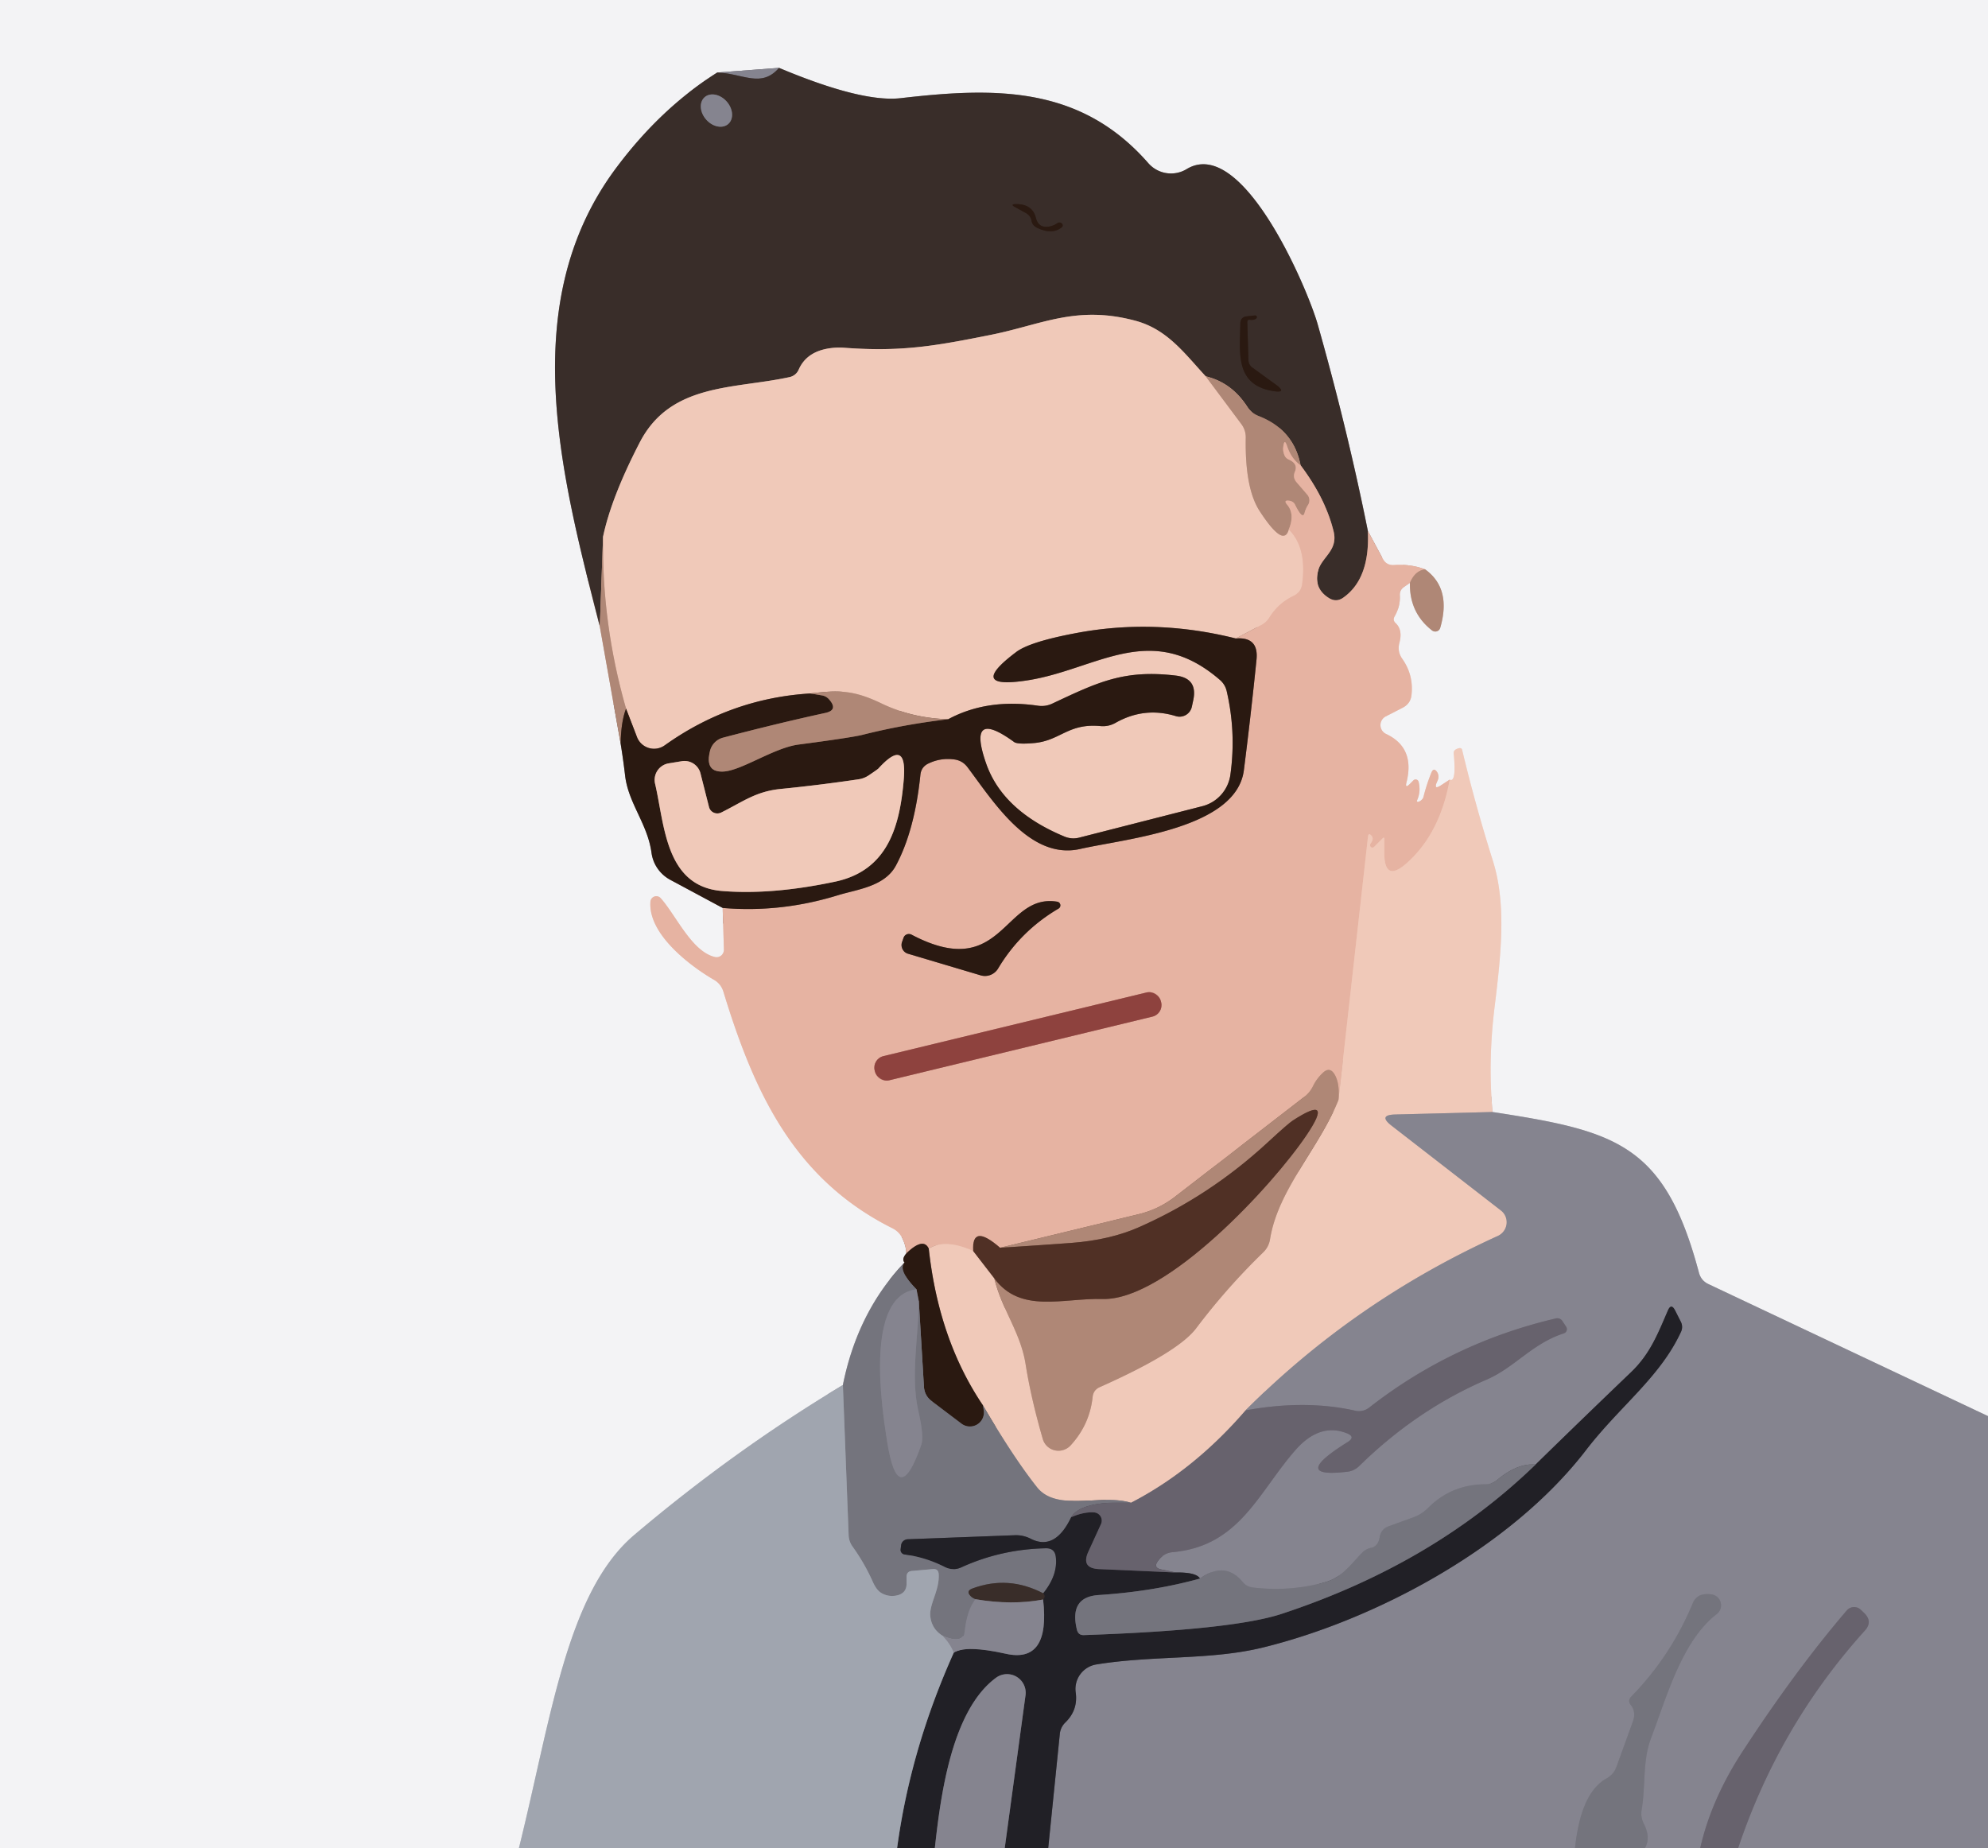 <?xml version="1.0" encoding="UTF-8" standalone="no"?>
<!DOCTYPE svg PUBLIC "-//W3C//DTD SVG 1.1//EN" "http://www.w3.org/Graphics/SVG/1.1/DTD/svg11.dtd">
<svg xmlns="http://www.w3.org/2000/svg" version="1.1" viewBox="0.00 0.00 128.00 119.00">
<g stroke-width="2.00" fill="none" stroke-linecap="butt">
<path stroke="#bcbcc2" vector-effect="non-scaling-stroke" d="
  M 128.00 91.18
  L 110.00 82.68
  Q 109.53 82.46 109.39 81.95
  C 107.18 73.62 104.02 72.82 96.10 71.60"
/>
<path stroke="#f2ded7" vector-effect="non-scaling-stroke" d="
  M 96.10 71.60
  Q 95.80 68.34 96.23 64.85
  C 96.68 61.21 96.98 58.14 96.11 55.39
  Q 95.00 51.87 94.14 48.28
  Q 94.09 48.08 93.76 48.24
  Q 93.58 48.33 93.60 48.52
  Q 93.78 50.43 93.34 50.20"
/>
<path stroke="#edd3cc" vector-effect="non-scaling-stroke" d="
  M 93.34 50.20
  L 92.79 50.56
  Q 92.26 50.91 92.54 50.30
  Q 92.70 49.97 92.53 49.71
  Q 92.31 49.39 92.16 49.75
  Q 91.86 50.49 91.66 51.28
  Q 91.63 51.40 91.57 51.46
  Q 91.47 51.58 91.34 51.62
  Q 91.19 51.66 91.25 51.51
  Q 91.49 50.96 91.34 50.34
  A 0.20 0.20 0.0 0 0 91.00 50.25
  L 90.77 50.48
  Q 90.45 50.80 90.56 50.37
  Q 91.12 48.14 89.25 47.26
  A 0.63 0.63 0.0 0 1 89.22 46.13
  L 90.33 45.56
  Q 90.82 45.30 90.88 44.76
  Q 91.03 43.47 90.28 42.41
  Q 89.96 41.95 90.10 41.40
  Q 90.33 40.56 89.86 40.12
  Q 89.65 39.93 89.80 39.68
  Q 90.17 39.03 90.13 38.34
  Q 90.11 38.00 90.39 37.80
  L 90.78 37.53"
/>
<path stroke="#d1bdb6" vector-effect="non-scaling-stroke" d="
  M 90.78 37.53
  Q 90.74 39.45 92.20 40.59
  A 0.34 0.33 27.7 0 0 92.73 40.43
  Q 93.47 37.89 91.76 36.66"
/>
<path stroke="#edd3cc" vector-effect="non-scaling-stroke" d="
  M 91.76 36.66
  Q 90.83 36.31 89.75 36.38
  Q 89.26 36.41 89.03 35.97
  L 88.07 34.18"
/>
<path stroke="#96908f" vector-effect="non-scaling-stroke" d="
  M 88.07 34.18
  Q 86.75 27.61 84.84 20.88
  C 84.19 18.59 80.00 8.70 76.40 10.89
  A 1.94 1.94 0.0 0 1 73.94 10.51
  C 69.58 5.52 64.12 5.61 58.00 6.32
  Q 55.49 6.61 50.16 4.37"
/>
<path stroke="#bcbcc2" vector-effect="non-scaling-stroke" d="
  M 50.16 4.37
  L 46.18 4.67"
/>
<path stroke="#96908f" vector-effect="non-scaling-stroke" d="
  M 46.18 4.67
  Q 42.57 6.95 39.72 10.75
  C 33.15 19.48 36.13 30.61 38.62 40.34"
/>
<path stroke="#d1bdb6" vector-effect="non-scaling-stroke" d="
  M 38.62 40.34
  L 39.96 47.88"
/>
<path stroke="#8f8683" vector-effect="non-scaling-stroke" d="
  M 39.96 47.88
  Q 40.12 48.85 40.25 49.95
  C 40.46 51.73 41.70 53.05 41.95 54.92
  A 2.32 2.32 0.0 0 0 43.14 56.64
  L 46.53 58.46"
/>
<path stroke="#edd3cc" vector-effect="non-scaling-stroke" d="
  M 46.53 58.46
  L 46.61 61.14
  A 0.48 0.47 -84.4 0 1 46.03 61.62
  C 44.54 61.27 43.53 58.94 42.54 57.83
  A 0.38 0.38 0.0 0 0 41.88 58.05
  C 41.71 60.17 44.50 62.24 45.99 63.10
  A 1.30 1.28 -83.9 0 1 46.57 63.83
  C 48.54 70.29 51.10 75.91 57.47 79.09
  A 1.40 1.36 1.7 0 1 58.11 79.75
  Q 58.35 80.26 58.35 80.71"
/>
<path stroke="#8f8683" vector-effect="non-scaling-stroke" d="
  M 58.35 80.71
  Q 58.04 81.08 58.24 81.29"
/>
<path stroke="#b4b4b9" vector-effect="non-scaling-stroke" d="
  M 58.24 81.29
  Q 55.22 84.45 54.27 89.18"
/>
<path stroke="#caccd2" vector-effect="non-scaling-stroke" d="
  M 54.27 89.18
  Q 47.26 93.39 40.84 98.83
  C 36.49 102.52 35.48 110.67 33.41 119.00"
/>
<path stroke="#5f595c" vector-effect="non-scaling-stroke" d="
  M 50.16 4.37
  C 49.01 5.69 47.85 4.73 46.18 4.67"
/>
<path stroke="#907066" vector-effect="non-scaling-stroke" d="
  M 88.07 34.18
  Q 88.22 37.26 86.49 38.48
  Q 86.04 38.80 85.57 38.51
  Q 84.57 37.89 84.87 36.74
  C 85.10 35.87 86.16 35.45 85.87 34.23
  Q 85.36 32.12 83.74 29.96"
/>
<path stroke="#745a50" vector-effect="non-scaling-stroke" d="
  M 83.74 29.96
  Q 83.30 27.67 81.05 26.79
  Q 80.58 26.61 80.31 26.19
  Q 79.30 24.63 77.63 24.23"
/>
<path stroke="#957b71" vector-effect="non-scaling-stroke" d="
  M 77.63 24.23
  C 76.23 22.71 75.13 21.18 73.06 20.64
  C 69.28 19.64 67.05 20.91 63.80 21.56
  C 60.25 22.27 58.05 22.67 54.34 22.39
  Q 53.89 22.36 53.45 22.42
  Q 51.93 22.63 51.42 23.81
  A 0.83 0.82 5.7 0 1 50.84 24.28
  C 47.28 25.06 43.19 24.64 41.20 28.47
  Q 39.37 32.00 38.83 34.55"
/>
<path stroke="#745a50" vector-effect="non-scaling-stroke" d="
  M 38.83 34.55
  L 38.62 40.34"
/>
<path stroke="#5f595c" vector-effect="non-scaling-stroke" d="
  M 46.892 7.981
  A 1.15 0.88 48.5 0 0 46.789 6.537
  A 1.15 0.88 48.5 0 0 45.368 6.259
  A 1.15 0.88 48.5 0 0 45.471 7.703
  A 1.15 0.88 48.5 0 0 46.892 7.981"
/>
<path stroke="#32231d" vector-effect="non-scaling-stroke" d="
  M 66.42 14.23
  Q 66.48 14.53 66.78 14.67
  Q 67.74 15.13 68.36 14.64
  A 0.21 0.18 4.3 0 0 68.09 14.36
  Q 67.84 14.54 67.54 14.59
  Q 66.87 14.70 66.70 14.04
  Q 66.48 13.13 65.40 13.14
  Q 65.02 13.15 65.35 13.33
  L 66.04 13.71
  Q 66.36 13.88 66.42 14.23"
/>
<path stroke="#32231d" vector-effect="non-scaling-stroke" d="
  M 80.38 23.18
  L 80.31 20.74
  Q 80.31 20.57 80.47 20.59
  Q 80.74 20.63 80.89 20.50
  A 0.11 0.11 0.0 0 0 80.81 20.31
  L 80.28 20.37
  Q 79.87 20.41 79.86 20.83
  C 79.84 22.62 79.48 24.75 81.92 25.17
  Q 82.96 25.35 82.10 24.73
  L 80.64 23.67
  Q 80.39 23.49 80.38 23.18"
/>
<path stroke="#d0a898" vector-effect="non-scaling-stroke" d="
  M 77.63 24.23
  L 79.93 27.31
  A 1.42 1.40 27.7 0 1 80.21 28.18
  Q 80.15 31.43 81.10 32.90
  Q 82.66 35.30 82.98 34.09"
/>
<path stroke="#ebbeae" vector-effect="non-scaling-stroke" d="
  M 82.98 34.09
  Q 84.16 35.27 83.84 37.61
  Q 83.77 38.14 83.28 38.37
  Q 82.30 38.84 81.73 39.76
  A 1.30 1.25 1.1 0 1 81.20 40.25
  L 79.57 41.11"
/>
<path stroke="#8d7165" vector-effect="non-scaling-stroke" d="
  M 79.57 41.11
  Q 74.34 39.80 69.25 40.77
  Q 66.28 41.33 65.42 41.99
  Q 62.18 44.43 66.19 43.80
  C 70.62 43.10 74.10 39.91 78.57 43.80
  Q 78.88 44.08 78.98 44.49
  Q 79.60 47.16 79.22 49.89
  A 2.44 2.43 87.0 0 1 77.41 51.91
  L 69.46 53.94
  Q 69.00 54.05 68.55 53.87
  Q 64.53 52.20 63.48 49.12
  Q 62.25 45.56 65.30 47.78
  Q 65.53 47.94 66.62 47.84
  C 68.29 47.67 68.78 46.56 70.85 46.75
  Q 71.37 46.80 71.83 46.54
  Q 73.69 45.49 75.71 46.11
  A 0.81 0.81 0.0 0 0 76.74 45.50
  L 76.83 45.08
  Q 77.13 43.67 75.71 43.50
  C 72.36 43.10 70.68 43.93 67.76 45.30
  Q 67.32 45.51 66.83 45.44
  Q 63.56 44.96 61.05 46.31"
/>
<path stroke="#d0a898" vector-effect="non-scaling-stroke" d="
  M 61.05 46.31
  Q 58.74 46.24 56.79 45.31
  C 54.99 44.44 54.03 44.42 52.18 44.65"
/>
<path stroke="#8d7165" vector-effect="non-scaling-stroke" d="
  M 52.18 44.65
  Q 47.05 44.96 42.80 47.99
  A 1.18 1.18 0.0 0 1 41.01 47.45
  L 40.31 45.63"
/>
<path stroke="#d0a898" vector-effect="non-scaling-stroke" d="
  M 40.31 45.63
  Q 38.74 40.16 38.83 34.55"
/>
<path stroke="#cb9d8c" vector-effect="non-scaling-stroke" d="
  M 83.74 29.96
  Q 83.14 29.54 82.87 28.72
  Q 82.70 28.21 82.63 28.74
  Q 82.58 29.03 82.71 29.33
  Q 82.79 29.50 82.96 29.58
  Q 83.59 29.85 83.38 30.36
  Q 83.21 30.74 83.49 31.06
  L 84.18 31.86
  A 0.56 0.55 -48.0 0 1 84.21 32.53
  Q 84.07 32.75 84.00 33.01
  Q 83.88 33.51 83.38 32.49
  Q 83.28 32.28 83.00 32.24
  Q 82.62 32.19 82.87 32.49
  Q 83.39 33.10 82.98 34.09"
/>
<path stroke="#cb9d8c" vector-effect="non-scaling-stroke" d="
  M 91.76 36.66
  Q 91.11 36.74 90.78 37.53"
/>
<path stroke="#ebbeae" vector-effect="non-scaling-stroke" d="
  M 93.34 50.20
  Q 92.72 53.66 90.59 55.56
  Q 89.13 56.87 89.13 54.91
  L 89.13 54.03
  Q 89.13 53.87 89.02 53.98
  L 88.48 54.52
  A 0.16 0.15 86.7 0 1 88.25 54.31
  Q 88.49 53.99 88.29 53.79
  Q 88.11 53.61 88.08 53.87
  L 86.18 70.82"
/>
<path stroke="#cb9d8c" vector-effect="non-scaling-stroke" d="
  M 86.18 70.82
  Q 86.27 69.75 85.93 69.18
  Q 85.62 68.66 85.18 69.07
  Q 84.77 69.45 84.53 69.95
  Q 84.33 70.35 83.97 70.63
  L 75.66 77.05
  Q 74.60 77.87 73.31 78.18
  L 64.39 80.34"
/>
<path stroke="#9b7264" vector-effect="non-scaling-stroke" d="
  M 64.39 80.34
  Q 62.54 78.73 62.66 80.55"
/>
<path stroke="#ebbeae" vector-effect="non-scaling-stroke" d="
  M 62.66 80.55
  Q 60.86 79.74 59.80 80.40"
/>
<path stroke="#88665a" vector-effect="non-scaling-stroke" d="
  M 59.80 80.40
  Q 59.45 79.64 58.35 80.71"
/>
<path stroke="#88665a" vector-effect="non-scaling-stroke" d="
  M 46.53 58.46
  Q 50.27 58.78 53.96 57.64
  C 55.16 57.27 56.95 57.09 57.68 55.74
  Q 58.89 53.49 59.26 49.90
  Q 59.31 49.37 59.80 49.15
  Q 60.58 48.78 61.45 48.90
  Q 61.96 48.97 62.28 49.38
  C 63.93 51.56 66.29 55.41 69.56 54.66
  C 72.52 53.99 79.62 53.36 80.09 49.58
  Q 80.54 46.04 80.90 42.49
  Q 81.06 40.99 79.57 41.11"
/>
<path stroke="#88665a" vector-effect="non-scaling-stroke" d="
  M 68.16 58.50
  A 0.24 0.24 0.0 0 0 68.08 58.06
  C 64.59 57.48 64.59 63.29 58.69 60.18
  A 0.37 0.36 23.8 0 0 58.18 60.37
  L 58.08 60.65
  A 0.59 0.58 -72.3 0 0 58.47 61.41
  L 63.14 62.80
  A 0.99 0.98 -66.6 0 0 64.27 62.35
  Q 65.72 59.93 68.16 58.50"
/>
<path stroke="#ba7b70" vector-effect="non-scaling-stroke" d="
  M 74.745 64.462
  A 0.76 0.76 0.0 0 0 73.827 63.902
  L 56.876 68.003
  A 0.76 0.76 0.0 0 0 56.316 68.92
  L 56.335 68.998
  A 0.76 0.76 0.0 0 0 57.253 69.558
  L 74.204 65.457
  A 0.76 0.76 0.0 0 0 74.764 64.54
  L 74.745 64.462"
/>
<path stroke="#6d5044" vector-effect="non-scaling-stroke" d="
  M 40.31 45.63
  Q 39.99 46.45 39.96 47.88"
/>
<path stroke="#6d5044" vector-effect="non-scaling-stroke" d="
  M 52.18 44.65
  L 52.95 44.78
  A 0.76 0.76 0.0 0 1 53.37 45.02
  Q 53.99 45.71 53.16 45.90
  Q 50.12 46.56 46.54 47.50
  A 1.17 1.17 0.0 0 0 45.72 48.33
  Q 45.37 49.71 46.53 49.68
  C 47.69 49.66 49.81 48.15 51.42 47.94
  Q 54.76 47.50 55.51 47.32
  Q 58.20 46.64 61.05 46.31"
/>
<path stroke="#8d7165" vector-effect="non-scaling-stroke" d="
  M 55.26 50.18
  Q 52.77 50.55 50.25 50.80
  C 48.66 50.96 47.82 51.63 46.43 52.32
  A 0.56 0.55 -19.8 0 1 45.65 51.96
  L 45.10 49.79
  A 1.06 1.06 0.0 0 0 43.91 49.01
  L 43.06 49.15
  A 1.08 1.08 0.0 0 0 42.18 50.47
  C 42.80 53.12 42.83 57.08 46.50 57.37
  Q 49.70 57.63 53.76 56.77
  C 57.19 56.05 57.94 53.16 58.19 50.19
  Q 58.42 47.44 56.56 49.48
  Q 56.52 49.53 55.94 49.92
  Q 55.63 50.13 55.26 50.18"
/>
<path stroke="#bba7a4" vector-effect="non-scaling-stroke" d="
  M 96.10 71.60
  L 89.83 71.76
  Q 88.71 71.79 89.60 72.48
  L 96.64 77.94
  A 0.97 0.96 -38.1 0 1 96.44 79.58
  Q 87.24 83.76 80.20 90.81"
/>
<path stroke="#ac9693" vector-effect="non-scaling-stroke" d="
  M 80.20 90.81
  Q 76.87 94.67 72.82 96.76"
/>
<path stroke="#b29f9b" vector-effect="non-scaling-stroke" d="
  M 72.82 96.76
  C 70.91 96.17 68.05 97.37 66.77 95.76
  Q 65.24 93.83 63.29 90.49"
/>
<path stroke="#8d7165" vector-effect="non-scaling-stroke" d="
  M 63.29 90.49
  Q 60.44 86.27 59.80 80.40"
/>
<path stroke="#a07d6f" vector-effect="non-scaling-stroke" d="
  M 62.66 80.55
  L 64.02 82.31"
/>
<path stroke="#d0a898" vector-effect="non-scaling-stroke" d="
  M 64.02 82.31
  C 64.52 84.36 65.72 85.79 66.04 87.87
  Q 66.39 90.06 67.14 92.65
  A 1.06 1.05 -31.8 0 0 68.93 93.07
  Q 70.16 91.73 70.35 89.95
  Q 70.40 89.49 70.82 89.31
  Q 75.87 87.06 77.02 85.52
  Q 78.99 82.91 81.34 80.63
  A 1.49 1.48 -17.5 0 0 81.77 79.81
  C 82.28 76.58 84.94 73.94 86.18 70.82"
/>
<path stroke="#805c4e" vector-effect="non-scaling-stroke" d="
  M 64.02 82.31
  C 65.70 84.60 68.43 83.57 71.00 83.64
  C 75.11 83.74 81.99 76.28 84.15 73.05
  Q 85.91 70.42 83.25 72.14
  Q 82.95 72.33 81.63 73.55
  Q 77.91 76.99 73.37 79.00
  Q 71.49 79.84 68.96 80.03
  Q 66.66 80.20 64.39 80.34"
/>
<path stroke="#76737e" vector-effect="non-scaling-stroke" d="
  M 111.91 119.00
  Q 114.56 111.09 120.08 104.98
  Q 120.58 104.42 120.05 103.88
  L 119.82 103.66
  A 0.62 0.62 0.0 0 0 118.91 103.69
  Q 115.57 107.59 112.13 112.88
  Q 110.18 115.89 109.47 119.00"
/>
<path stroke="#7d7c86" vector-effect="non-scaling-stroke" d="
  M 105.91 119.00
  Q 106.30 118.32 105.84 117.43
  Q 105.62 117.00 105.70 116.52
  C 105.97 114.91 105.74 113.41 106.31 111.90
  C 107.31 109.28 108.28 105.67 110.53 103.93
  A 0.71 0.71 0.0 0 0 110.20 102.66
  Q 109.28 102.53 108.99 103.23
  Q 107.58 106.63 105.03 109.24
  Q 104.77 109.51 105.01 109.79
  Q 105.11 109.92 105.17 110.08
  Q 105.28 110.44 105.15 110.80
  L 104.08 113.76
  Q 103.90 114.25 103.44 114.51
  Q 101.78 115.43 101.41 119.00"
/>
<path stroke="#53525b" vector-effect="non-scaling-stroke" d="
  M 67.49 119.00
  L 68.24 111.62
  A 1.19 1.17 71.9 0 1 68.59 110.91
  Q 69.42 110.11 69.26 108.97
  A 1.60 1.60 0.0 0 1 70.59 107.17
  C 74.28 106.57 77.96 106.91 81.35 106.07
  C 88.49 104.31 97.24 99.71 102.11 93.38
  C 104.29 90.54 106.89 88.68 108.24 85.74
  A 0.74 0.73 44.5 0 0 108.23 85.12
  L 107.85 84.37
  Q 107.60 83.89 107.39 84.38
  C 106.74 85.88 106.25 87.17 105.02 88.35
  Q 101.98 91.26 98.87 94.30"
/>
<path stroke="#7d7c86" vector-effect="non-scaling-stroke" d="
  M 98.87 94.30
  Q 97.70 94.20 96.40 95.29
  Q 96.06 95.57 95.62 95.57
  Q 93.44 95.58 91.92 97.12
  Q 91.53 97.50 91.02 97.69
  L 89.42 98.27
  Q 88.92 98.45 88.83 98.98
  Q 88.73 99.57 88.28 99.66
  Q 87.94 99.73 87.70 99.98
  C 86.98 100.72 86.40 101.56 85.37 101.86
  Q 83.05 102.51 80.63 102.21
  A 0.96 0.95 73.8 0 1 80.02 101.87
  Q 78.89 100.49 77.26 101.64"
/>
<path stroke="#53525b" vector-effect="non-scaling-stroke" d="
  M 77.26 101.64
  Q 77.03 101.23 75.71 101.25"
/>
<path stroke="#76737e" vector-effect="non-scaling-stroke" d="
  M 75.71 101.25
  L 74.75 101.05
  Q 74.25 100.94 74.54 100.53
  Q 74.91 99.99 75.51 99.94
  C 79.79 99.55 80.99 96.15 83.38 93.40
  Q 84.96 91.58 86.73 92.29
  Q 87.30 92.52 86.77 92.85
  Q 82.99 95.21 86.76 94.76
  A 1.32 1.26 -69.3 0 0 87.51 94.40
  Q 91.21 90.77 95.72 88.83
  C 97.54 88.04 98.62 86.53 100.69 85.85
  A 0.28 0.28 0.0 0 0 100.84 85.43
  L 100.59 85.05
  A 0.40 0.37 -21.9 0 0 100.18 84.89
  Q 93.51 86.45 88.16 90.63
  A 1.08 1.07 -57.0 0 1 87.25 90.83
  Q 84.04 90.11 80.20 90.81"
/>
<path stroke="#4f4747" vector-effect="non-scaling-stroke" d="
  M 63.29 90.49
  L 63.34 90.81
  A 0.90 0.90 0.0 0 1 61.90 91.66
  L 59.97 90.20
  Q 59.53 89.86 59.49 89.30
  L 59.16 83.79"
/>
<path stroke="#584f50" vector-effect="non-scaling-stroke" d="
  M 59.16 83.79
  L 59.01 83.02"
/>
<path stroke="#4f4747" vector-effect="non-scaling-stroke" d="
  M 59.01 83.02
  Q 57.79 81.78 58.24 81.29"
/>
<path stroke="#7d7c86" vector-effect="non-scaling-stroke" d="
  M 59.01 83.02
  C 55.63 83.41 56.80 90.78 57.12 92.82
  Q 57.83 97.30 59.32 93.02
  Q 59.51 92.50 59.12 90.81
  C 58.63 88.62 59.13 86.05 59.16 83.79"
/>
<path stroke="#6e6b75" vector-effect="non-scaling-stroke" d="
  M 72.82 96.76
  Q 69.60 96.62 68.97 97.69"
/>
<path stroke="#4b4a52" vector-effect="non-scaling-stroke" d="
  M 68.97 97.69
  Q 67.93 99.87 66.37 99.08
  Q 65.88 98.83 65.34 98.85
  L 58.44 99.11
  A 0.45 0.44 2.3 0 0 58.02 99.49
  L 57.99 99.74
  A 0.30 0.30 0.0 0 0 58.25 100.09
  Q 59.60 100.27 60.82 100.89
  Q 61.35 101.16 61.89 100.92
  Q 64.45 99.75 67.34 99.69
  Q 67.92 99.68 67.98 100.25
  Q 68.12 101.41 67.17 102.59"
/>
<path stroke="#575153" vector-effect="non-scaling-stroke" d="
  M 67.17 102.59
  Q 64.92 101.42 62.61 102.28
  Q 62.18 102.44 62.49 102.77
  Q 62.60 102.89 62.81 102.97"
/>
<path stroke="#7d7c86" vector-effect="non-scaling-stroke" d="
  M 62.81 102.97
  Q 62.27 103.66 62.12 105.00
  Q 62.03 105.90 60.70 105.33"
/>
<path stroke="#8a8d96" vector-effect="non-scaling-stroke" d="
  M 60.70 105.33
  Q 60.03 104.92 59.91 104.16
  C 59.77 103.35 60.50 102.44 60.44 101.36
  Q 60.42 101.00 60.06 101.03
  L 58.72 101.15
  Q 58.37 101.18 58.37 101.53
  L 58.37 101.98
  Q 58.37 102.53 57.85 102.70
  Q 57.30 102.86 56.80 102.60
  Q 56.46 102.43 56.21 101.88
  Q 55.68 100.68 54.90 99.59
  A 1.34 1.33 26.3 0 1 54.64 98.83
  L 54.27 89.18"
/>
<path stroke="#53525b" vector-effect="non-scaling-stroke" d="
  M 64.69 119.00
  L 66.03 109.15
  A 1.20 1.20 0.0 0 0 64.14 108.02
  C 61.26 110.13 60.56 115.66 60.19 119.00"
/>
<path stroke="#61636b" vector-effect="non-scaling-stroke" d="
  M 57.76 119.00
  Q 58.62 112.62 61.41 106.41"
/>
<path stroke="#53525b" vector-effect="non-scaling-stroke" d="
  M 61.41 106.41
  Q 62.19 105.91 64.75 106.48
  Q 67.64 107.13 67.16 102.99"
/>
<path stroke="#2d2728" vector-effect="non-scaling-stroke" d="
  M 67.16 102.99
  Q 67.34 102.79 67.17 102.59"
/>
<path stroke="#44414a" vector-effect="non-scaling-stroke" d="
  M 68.97 97.69
  Q 69.77 97.34 70.43 97.38
  A 0.53 0.53 0.0 0 1 70.89 98.13
  L 70.08 99.90
  Q 69.58 100.98 70.77 101.03
  L 75.71 101.25"
/>
<path stroke="#4b4a52" vector-effect="non-scaling-stroke" d="
  M 77.26 101.64
  Q 74.27 102.47 70.75 102.70
  Q 68.82 102.82 69.34 104.94
  Q 69.43 105.30 69.80 105.28
  Q 79.34 104.95 82.50 103.92
  Q 92.26 100.71 98.87 94.30"
/>
<path stroke="#93959f" vector-effect="non-scaling-stroke" d="
  M 60.70 105.33
  Q 61.20 105.85 61.41 106.41"
/>
<path stroke="#5f595c" vector-effect="non-scaling-stroke" d="
  M 67.16 102.99
  Q 65.16 103.37 62.81 102.97"
/>
</g>
<path fill="#f3f3f5" d="
  M 0.00 0.00
  L 128.00 0.00
  L 128.00 91.18
  L 110.00 82.68
  Q 109.53 82.46 109.39 81.95
  C 107.18 73.62 104.02 72.82 96.10 71.60
  Q 95.80 68.34 96.23 64.85
  C 96.68 61.21 96.98 58.14 96.11 55.39
  Q 95.00 51.87 94.14 48.28
  Q 94.09 48.08 93.76 48.24
  Q 93.58 48.33 93.60 48.52
  Q 93.78 50.43 93.34 50.20
  L 92.79 50.56
  Q 92.26 50.91 92.54 50.30
  Q 92.70 49.97 92.53 49.71
  Q 92.31 49.39 92.16 49.75
  Q 91.86 50.49 91.66 51.28
  Q 91.63 51.40 91.57 51.46
  Q 91.47 51.58 91.34 51.62
  Q 91.19 51.66 91.25 51.51
  Q 91.49 50.96 91.34 50.34
  A 0.20 0.20 0.0 0 0 91.00 50.25
  L 90.77 50.48
  Q 90.45 50.80 90.56 50.37
  Q 91.12 48.14 89.25 47.26
  A 0.63 0.63 0.0 0 1 89.22 46.13
  L 90.33 45.56
  Q 90.82 45.30 90.88 44.76
  Q 91.03 43.47 90.28 42.41
  Q 89.96 41.95 90.10 41.40
  Q 90.33 40.56 89.86 40.12
  Q 89.65 39.93 89.80 39.68
  Q 90.17 39.03 90.13 38.34
  Q 90.11 38.00 90.39 37.80
  L 90.78 37.53
  Q 90.74 39.45 92.20 40.59
  A 0.34 0.33 27.7 0 0 92.73 40.43
  Q 93.47 37.89 91.76 36.66
  Q 90.83 36.31 89.75 36.38
  Q 89.26 36.41 89.03 35.97
  L 88.07 34.18
  Q 86.75 27.61 84.84 20.88
  C 84.19 18.59 80.00 8.70 76.40 10.89
  A 1.94 1.94 0.0 0 1 73.94 10.51
  C 69.58 5.52 64.12 5.61 58.00 6.32
  Q 55.49 6.61 50.16 4.37
  L 46.18 4.67
  Q 42.57 6.95 39.72 10.75
  C 33.15 19.48 36.13 30.61 38.62 40.34
  L 39.96 47.88
  Q 40.12 48.85 40.25 49.95
  C 40.46 51.73 41.70 53.05 41.95 54.92
  A 2.32 2.32 0.0 0 0 43.14 56.64
  L 46.53 58.46
  L 46.61 61.14
  A 0.48 0.47 -84.4 0 1 46.03 61.62
  C 44.54 61.27 43.53 58.94 42.54 57.83
  A 0.38 0.38 0.0 0 0 41.88 58.05
  C 41.71 60.17 44.50 62.24 45.99 63.10
  A 1.30 1.28 -83.9 0 1 46.57 63.83
  C 48.54 70.29 51.10 75.91 57.47 79.09
  A 1.40 1.36 1.7 0 1 58.11 79.75
  Q 58.35 80.26 58.35 80.71
  Q 58.04 81.08 58.24 81.29
  Q 55.22 84.45 54.27 89.18
  Q 47.26 93.39 40.84 98.83
  C 36.49 102.52 35.48 110.67 33.41 119.00
  L 0.00 119.00
  L 0.00 0.00
  Z"
/>
<path fill="#85848f" d="
  M 50.16 4.37
  C 49.01 5.69 47.85 4.73 46.18 4.67
  L 50.16 4.37
  Z"
/>
<path fill="#392d29" d="
  M 50.16 4.37
  Q 55.49 6.61 58.00 6.32
  C 64.12 5.61 69.58 5.52 73.94 10.51
  A 1.94 1.94 0.0 0 0 76.40 10.89
  C 80.00 8.70 84.19 18.59 84.84 20.88
  Q 86.75 27.61 88.07 34.18
  Q 88.22 37.26 86.49 38.48
  Q 86.04 38.80 85.57 38.51
  Q 84.57 37.89 84.87 36.74
  C 85.10 35.87 86.16 35.45 85.87 34.23
  Q 85.36 32.12 83.74 29.96
  Q 83.30 27.67 81.05 26.79
  Q 80.58 26.61 80.31 26.19
  Q 79.30 24.63 77.63 24.23
  C 76.23 22.71 75.13 21.18 73.06 20.64
  C 69.28 19.64 67.05 20.91 63.80 21.56
  C 60.25 22.27 58.05 22.67 54.34 22.39
  Q 53.89 22.36 53.45 22.42
  Q 51.93 22.63 51.42 23.81
  A 0.83 0.82 5.7 0 1 50.84 24.28
  C 47.28 25.06 43.19 24.64 41.20 28.47
  Q 39.37 32.00 38.83 34.55
  L 38.62 40.34
  C 36.13 30.61 33.15 19.48 39.72 10.75
  Q 42.57 6.95 46.18 4.67
  C 47.85 4.73 49.01 5.69 50.16 4.37
  Z
  M 46.892 7.981
  A 1.15 0.88 48.5 0 0 46.789 6.537
  A 1.15 0.88 48.5 0 0 45.368 6.259
  A 1.15 0.88 48.5 0 0 45.471 7.703
  A 1.15 0.88 48.5 0 0 46.892 7.981
  Z
  M 66.42 14.23
  Q 66.48 14.53 66.78 14.67
  Q 67.74 15.13 68.36 14.64
  A 0.21 0.18 4.3 0 0 68.09 14.36
  Q 67.84 14.54 67.54 14.59
  Q 66.87 14.70 66.70 14.04
  Q 66.48 13.13 65.40 13.14
  Q 65.02 13.15 65.35 13.33
  L 66.04 13.71
  Q 66.36 13.88 66.42 14.23
  Z
  M 80.38 23.18
  L 80.31 20.74
  Q 80.31 20.57 80.47 20.59
  Q 80.74 20.63 80.89 20.50
  A 0.11 0.11 0.0 0 0 80.81 20.31
  L 80.28 20.37
  Q 79.87 20.41 79.86 20.83
  C 79.84 22.62 79.48 24.75 81.92 25.17
  Q 82.96 25.35 82.10 24.73
  L 80.64 23.67
  Q 80.39 23.49 80.38 23.18
  Z"
/>
<ellipse fill="#85848f" cx="0.00" cy="0.00" transform="translate(46.13,7.12) rotate(48.5)" rx="1.15" ry="0.88"/>
<path fill="#2a1911" d="
  M 66.04 13.71
  L 65.35 13.33
  Q 65.02 13.15 65.40 13.14
  Q 66.48 13.13 66.70 14.04
  Q 66.87 14.70 67.54 14.59
  Q 67.84 14.54 68.09 14.36
  A 0.21 0.18 4.3 0 1 68.36 14.64
  Q 67.74 15.13 66.78 14.67
  Q 66.48 14.53 66.42 14.23
  Q 66.36 13.88 66.04 13.71
  Z"
/>
<path fill="#f0c9b9" d="
  M 77.63 24.23
  L 79.93 27.31
  A 1.42 1.40 27.7 0 1 80.21 28.18
  Q 80.15 31.43 81.10 32.90
  Q 82.66 35.30 82.98 34.09
  Q 84.16 35.27 83.84 37.61
  Q 83.77 38.14 83.28 38.37
  Q 82.30 38.84 81.73 39.76
  A 1.30 1.25 1.1 0 1 81.20 40.25
  L 79.57 41.11
  Q 74.34 39.80 69.25 40.77
  Q 66.28 41.33 65.42 41.99
  Q 62.18 44.43 66.19 43.80
  C 70.62 43.10 74.10 39.91 78.57 43.80
  Q 78.88 44.08 78.98 44.49
  Q 79.60 47.16 79.22 49.89
  A 2.44 2.43 87.0 0 1 77.41 51.91
  L 69.46 53.94
  Q 69.00 54.05 68.55 53.87
  Q 64.53 52.20 63.48 49.12
  Q 62.25 45.56 65.30 47.78
  Q 65.53 47.94 66.62 47.84
  C 68.29 47.67 68.78 46.56 70.85 46.75
  Q 71.37 46.80 71.83 46.54
  Q 73.69 45.49 75.71 46.11
  A 0.81 0.81 0.0 0 0 76.74 45.50
  L 76.83 45.08
  Q 77.13 43.67 75.71 43.50
  C 72.36 43.10 70.68 43.93 67.76 45.30
  Q 67.32 45.51 66.83 45.44
  Q 63.56 44.96 61.05 46.31
  Q 58.74 46.24 56.79 45.31
  C 54.99 44.44 54.03 44.42 52.18 44.65
  Q 47.05 44.96 42.80 47.99
  A 1.18 1.18 0.0 0 1 41.01 47.45
  L 40.31 45.63
  Q 38.74 40.16 38.83 34.55
  Q 39.37 32.00 41.20 28.47
  C 43.19 24.64 47.28 25.06 50.84 24.28
  A 0.83 0.82 5.7 0 0 51.42 23.81
  Q 51.93 22.63 53.45 22.42
  Q 53.89 22.36 54.34 22.39
  C 58.05 22.67 60.25 22.27 63.80 21.56
  C 67.05 20.91 69.28 19.64 73.06 20.64
  C 75.13 21.18 76.23 22.71 77.63 24.23
  Z"
/>
<path fill="#2a1911" d="
  M 80.64 23.67
  L 82.10 24.73
  Q 82.96 25.35 81.92 25.17
  C 79.48 24.75 79.84 22.62 79.86 20.83
  Q 79.87 20.41 80.28 20.37
  L 80.81 20.31
  A 0.11 0.11 0.0 0 1 80.89 20.50
  Q 80.74 20.63 80.47 20.59
  Q 80.31 20.57 80.31 20.74
  L 80.38 23.18
  Q 80.39 23.49 80.64 23.67
  Z"
/>
<path fill="#af8776" d="
  M 77.63 24.23
  Q 79.30 24.63 80.31 26.19
  Q 80.58 26.61 81.05 26.79
  Q 83.30 27.67 83.74 29.96
  Q 83.14 29.54 82.87 28.72
  Q 82.70 28.21 82.63 28.74
  Q 82.58 29.03 82.71 29.33
  Q 82.79 29.50 82.96 29.58
  Q 83.59 29.85 83.38 30.36
  Q 83.21 30.74 83.49 31.06
  L 84.18 31.86
  A 0.56 0.55 -48.0 0 1 84.21 32.53
  Q 84.07 32.75 84.00 33.01
  Q 83.88 33.51 83.38 32.49
  Q 83.28 32.28 83.00 32.24
  Q 82.62 32.19 82.87 32.49
  Q 83.39 33.10 82.98 34.09
  Q 82.66 35.30 81.10 32.90
  Q 80.15 31.43 80.21 28.18
  A 1.42 1.40 27.7 0 0 79.93 27.31
  L 77.63 24.23
  Z"
/>
<path fill="#e6b3a2" d="
  M 83.74 29.96
  Q 85.36 32.12 85.87 34.23
  C 86.16 35.45 85.10 35.87 84.87 36.74
  Q 84.57 37.89 85.57 38.51
  Q 86.04 38.80 86.49 38.48
  Q 88.22 37.26 88.07 34.18
  L 89.03 35.97
  Q 89.26 36.41 89.75 36.38
  Q 90.83 36.31 91.76 36.66
  Q 91.11 36.74 90.78 37.53
  L 90.39 37.80
  Q 90.11 38.00 90.13 38.34
  Q 90.17 39.03 89.80 39.68
  Q 89.65 39.93 89.86 40.12
  Q 90.33 40.56 90.10 41.40
  Q 89.96 41.95 90.28 42.41
  Q 91.03 43.47 90.88 44.76
  Q 90.82 45.30 90.33 45.56
  L 89.22 46.13
  A 0.63 0.63 0.0 0 0 89.25 47.26
  Q 91.12 48.14 90.56 50.37
  Q 90.45 50.80 90.77 50.48
  L 91.00 50.25
  A 0.20 0.20 0.0 0 1 91.34 50.34
  Q 91.49 50.96 91.25 51.51
  Q 91.19 51.66 91.34 51.62
  Q 91.47 51.58 91.57 51.46
  Q 91.63 51.40 91.66 51.28
  Q 91.86 50.49 92.16 49.75
  Q 92.31 49.39 92.53 49.71
  Q 92.70 49.97 92.54 50.30
  Q 92.26 50.91 92.79 50.56
  L 93.34 50.20
  Q 92.72 53.66 90.59 55.56
  Q 89.13 56.87 89.13 54.91
  L 89.13 54.03
  Q 89.13 53.87 89.02 53.98
  L 88.48 54.52
  A 0.16 0.15 86.7 0 1 88.25 54.31
  Q 88.49 53.99 88.29 53.79
  Q 88.11 53.61 88.08 53.87
  L 86.18 70.82
  Q 86.27 69.75 85.93 69.18
  Q 85.62 68.66 85.18 69.07
  Q 84.77 69.45 84.53 69.95
  Q 84.33 70.35 83.97 70.63
  L 75.66 77.05
  Q 74.60 77.87 73.31 78.18
  L 64.39 80.34
  Q 62.54 78.73 62.66 80.55
  Q 60.86 79.74 59.80 80.40
  Q 59.45 79.64 58.35 80.71
  Q 58.35 80.26 58.11 79.75
  A 1.40 1.36 1.7 0 0 57.47 79.09
  C 51.10 75.91 48.54 70.29 46.57 63.83
  A 1.30 1.28 -83.9 0 0 45.99 63.10
  C 44.50 62.24 41.71 60.17 41.88 58.05
  A 0.38 0.38 0.0 0 1 42.54 57.83
  C 43.53 58.94 44.54 61.27 46.03 61.62
  A 0.48 0.47 -84.4 0 0 46.61 61.14
  L 46.53 58.46
  Q 50.27 58.78 53.96 57.64
  C 55.16 57.27 56.95 57.09 57.68 55.74
  Q 58.89 53.49 59.26 49.90
  Q 59.31 49.37 59.80 49.15
  Q 60.58 48.78 61.45 48.90
  Q 61.96 48.97 62.28 49.38
  C 63.93 51.56 66.29 55.41 69.56 54.66
  C 72.52 53.99 79.62 53.36 80.09 49.58
  Q 80.54 46.04 80.90 42.49
  Q 81.06 40.99 79.57 41.11
  L 81.20 40.25
  A 1.30 1.25 1.1 0 0 81.73 39.76
  Q 82.30 38.84 83.28 38.37
  Q 83.77 38.14 83.84 37.61
  Q 84.16 35.27 82.98 34.09
  Q 83.39 33.10 82.87 32.49
  Q 82.62 32.19 83.00 32.24
  Q 83.28 32.28 83.38 32.49
  Q 83.88 33.51 84.00 33.01
  Q 84.07 32.75 84.21 32.53
  A 0.56 0.55 -48.0 0 0 84.18 31.86
  L 83.49 31.06
  Q 83.21 30.74 83.38 30.36
  Q 83.59 29.85 82.96 29.58
  Q 82.79 29.50 82.71 29.33
  Q 82.58 29.03 82.63 28.74
  Q 82.70 28.21 82.87 28.72
  Q 83.14 29.54 83.74 29.96
  Z
  M 68.16 58.50
  A 0.24 0.24 0.0 0 0 68.08 58.06
  C 64.59 57.48 64.59 63.29 58.69 60.18
  A 0.37 0.36 23.8 0 0 58.18 60.37
  L 58.08 60.65
  A 0.59 0.58 -72.3 0 0 58.47 61.41
  L 63.14 62.80
  A 0.99 0.98 -66.6 0 0 64.27 62.35
  Q 65.72 59.93 68.16 58.50
  Z
  M 74.745 64.462
  A 0.76 0.76 0.0 0 0 73.827 63.902
  L 56.876 68.003
  A 0.76 0.76 0.0 0 0 56.316 68.92
  L 56.335 68.998
  A 0.76 0.76 0.0 0 0 57.253 69.558
  L 74.204 65.457
  A 0.76 0.76 0.0 0 0 74.764 64.54
  L 74.745 64.462
  Z"
/>
<path fill="#af8776" d="
  M 38.83 34.55
  Q 38.74 40.16 40.31 45.63
  Q 39.99 46.45 39.96 47.88
  L 38.62 40.34
  L 38.83 34.55
  Z"
/>
<path fill="#af8776" d="
  M 91.76 36.66
  Q 93.47 37.89 92.73 40.43
  A 0.34 0.33 27.7 0 1 92.20 40.59
  Q 90.74 39.45 90.78 37.53
  Q 91.11 36.74 91.76 36.66
  Z"
/>
<path fill="#2a1911" d="
  M 79.57 41.11
  Q 81.06 40.99 80.90 42.49
  Q 80.54 46.04 80.09 49.58
  C 79.62 53.36 72.52 53.99 69.56 54.66
  C 66.29 55.41 63.93 51.56 62.28 49.38
  Q 61.96 48.97 61.45 48.90
  Q 60.58 48.78 59.80 49.15
  Q 59.31 49.37 59.26 49.90
  Q 58.89 53.49 57.68 55.74
  C 56.95 57.09 55.16 57.27 53.96 57.64
  Q 50.27 58.78 46.53 58.46
  L 43.14 56.64
  A 2.32 2.32 0.0 0 1 41.95 54.92
  C 41.70 53.05 40.46 51.73 40.25 49.95
  Q 40.12 48.85 39.96 47.88
  Q 39.99 46.45 40.31 45.63
  L 41.01 47.45
  A 1.18 1.18 0.0 0 0 42.80 47.99
  Q 47.05 44.96 52.18 44.65
  L 52.95 44.78
  A 0.76 0.76 0.0 0 1 53.37 45.02
  Q 53.99 45.71 53.16 45.90
  Q 50.12 46.56 46.54 47.50
  A 1.17 1.17 0.0 0 0 45.72 48.33
  Q 45.37 49.71 46.53 49.68
  C 47.69 49.66 49.81 48.15 51.42 47.94
  Q 54.76 47.50 55.51 47.32
  Q 58.20 46.64 61.05 46.31
  Q 63.56 44.96 66.83 45.44
  Q 67.32 45.51 67.76 45.30
  C 70.68 43.93 72.36 43.10 75.71 43.50
  Q 77.13 43.67 76.83 45.08
  L 76.74 45.50
  A 0.81 0.81 0.0 0 1 75.71 46.11
  Q 73.69 45.49 71.83 46.54
  Q 71.37 46.80 70.85 46.75
  C 68.78 46.56 68.29 47.67 66.62 47.84
  Q 65.53 47.94 65.30 47.78
  Q 62.25 45.56 63.48 49.12
  Q 64.53 52.20 68.55 53.87
  Q 69.00 54.05 69.46 53.94
  L 77.41 51.91
  A 2.44 2.43 87.0 0 0 79.22 49.89
  Q 79.60 47.16 78.98 44.49
  Q 78.88 44.08 78.57 43.80
  C 74.10 39.91 70.62 43.10 66.19 43.80
  Q 62.18 44.43 65.42 41.99
  Q 66.28 41.33 69.25 40.77
  Q 74.34 39.80 79.57 41.11
  Z
  M 55.26 50.18
  Q 52.77 50.55 50.25 50.80
  C 48.66 50.96 47.82 51.63 46.43 52.32
  A 0.56 0.55 -19.8 0 1 45.65 51.96
  L 45.10 49.79
  A 1.06 1.06 0.0 0 0 43.91 49.01
  L 43.06 49.15
  A 1.08 1.08 0.0 0 0 42.18 50.47
  C 42.80 53.12 42.83 57.08 46.50 57.37
  Q 49.70 57.63 53.76 56.77
  C 57.19 56.05 57.94 53.16 58.19 50.19
  Q 58.42 47.44 56.56 49.48
  Q 56.52 49.53 55.94 49.92
  Q 55.63 50.13 55.26 50.18
  Z"
/>
<path fill="#af8776" d="
  M 61.05 46.31
  Q 58.20 46.64 55.51 47.32
  Q 54.76 47.50 51.42 47.94
  C 49.81 48.15 47.69 49.66 46.53 49.68
  Q 45.37 49.71 45.72 48.33
  A 1.17 1.17 0.0 0 1 46.54 47.50
  Q 50.12 46.56 53.16 45.90
  Q 53.99 45.71 53.37 45.02
  A 0.76 0.76 0.0 0 0 52.95 44.78
  L 52.18 44.65
  C 54.03 44.42 54.99 44.44 56.79 45.31
  Q 58.74 46.24 61.05 46.31
  Z"
/>
<path fill="#f0c9b9" d="
  M 96.10 71.60
  L 89.83 71.76
  Q 88.71 71.79 89.60 72.48
  L 96.64 77.94
  A 0.97 0.96 -38.1 0 1 96.44 79.58
  Q 87.24 83.76 80.20 90.81
  Q 76.87 94.67 72.82 96.76
  C 70.91 96.17 68.05 97.37 66.77 95.76
  Q 65.24 93.83 63.29 90.49
  Q 60.44 86.27 59.80 80.40
  Q 60.86 79.74 62.66 80.55
  L 64.02 82.31
  C 64.52 84.36 65.72 85.79 66.04 87.87
  Q 66.39 90.06 67.14 92.65
  A 1.06 1.05 -31.8 0 0 68.93 93.07
  Q 70.16 91.73 70.35 89.95
  Q 70.40 89.49 70.82 89.31
  Q 75.87 87.06 77.02 85.52
  Q 78.99 82.91 81.34 80.63
  A 1.49 1.48 -17.5 0 0 81.77 79.81
  C 82.28 76.58 84.94 73.94 86.18 70.82
  L 88.08 53.87
  Q 88.11 53.61 88.29 53.79
  Q 88.49 53.99 88.25 54.31
  A 0.16 0.15 86.7 0 0 88.48 54.52
  L 89.02 53.98
  Q 89.13 53.87 89.13 54.03
  L 89.13 54.91
  Q 89.13 56.87 90.59 55.56
  Q 92.72 53.66 93.34 50.20
  Q 93.78 50.43 93.60 48.52
  Q 93.58 48.33 93.76 48.24
  Q 94.09 48.08 94.14 48.28
  Q 95.00 51.87 96.11 55.39
  C 96.98 58.14 96.68 61.21 96.23 64.85
  Q 95.80 68.34 96.10 71.60
  Z"
/>
<path fill="#f0c9b9" d="
  M 55.94 49.92
  Q 56.52 49.53 56.56 49.48
  Q 58.42 47.44 58.19 50.19
  C 57.94 53.16 57.19 56.05 53.76 56.77
  Q 49.70 57.63 46.50 57.37
  C 42.83 57.08 42.80 53.12 42.18 50.47
  A 1.08 1.08 0.0 0 1 43.06 49.15
  L 43.91 49.01
  A 1.06 1.06 0.0 0 1 45.10 49.79
  L 45.65 51.96
  A 0.56 0.55 -19.8 0 0 46.43 52.32
  C 47.82 51.63 48.66 50.96 50.25 50.80
  Q 52.77 50.55 55.26 50.18
  Q 55.63 50.13 55.94 49.92
  Z"
/>
<path fill="#2a1911" d="
  M 68.16 58.50
  Q 65.72 59.93 64.27 62.35
  A 0.99 0.98 -66.6 0 1 63.14 62.80
  L 58.47 61.41
  A 0.59 0.58 -72.3 0 1 58.08 60.65
  L 58.18 60.37
  A 0.37 0.36 23.8 0 1 58.69 60.18
  C 64.59 63.29 64.59 57.48 68.08 58.06
  A 0.24 0.24 0.0 0 1 68.16 58.50
  Z"
/>
<rect fill="#8e423e" x="-9.48" y="-0.80" transform="translate(65.54,66.73) rotate(-13.6)" width="18.96" height="1.60" rx="0.76"/>
<path fill="#af8776" d="
  M 86.18 70.82
  C 84.94 73.94 82.28 76.58 81.77 79.81
  A 1.49 1.48 -17.5 0 1 81.34 80.63
  Q 78.99 82.91 77.02 85.52
  Q 75.87 87.06 70.82 89.31
  Q 70.40 89.49 70.35 89.95
  Q 70.16 91.73 68.93 93.07
  A 1.06 1.05 -31.8 0 1 67.14 92.65
  Q 66.39 90.06 66.04 87.87
  C 65.72 85.79 64.52 84.36 64.02 82.31
  C 65.70 84.60 68.43 83.57 71.00 83.64
  C 75.11 83.74 81.99 76.28 84.15 73.05
  Q 85.91 70.42 83.25 72.14
  Q 82.95 72.33 81.63 73.55
  Q 77.91 76.99 73.37 79.00
  Q 71.49 79.84 68.96 80.03
  Q 66.66 80.20 64.39 80.34
  L 73.31 78.18
  Q 74.60 77.87 75.66 77.05
  L 83.97 70.63
  Q 84.33 70.35 84.53 69.95
  Q 84.77 69.45 85.18 69.07
  Q 85.62 68.66 85.93 69.18
  Q 86.27 69.75 86.18 70.82
  Z"
/>
<path fill="#503025" d="
  M 64.02 82.31
  L 62.66 80.55
  Q 62.54 78.73 64.39 80.34
  Q 66.66 80.20 68.96 80.03
  Q 71.49 79.84 73.37 79.00
  Q 77.91 76.99 81.63 73.55
  Q 82.95 72.33 83.25 72.14
  Q 85.91 70.42 84.15 73.05
  C 81.99 76.28 75.11 83.74 71.00 83.64
  C 68.43 83.57 65.70 84.60 64.02 82.31
  Z"
/>
<path fill="#85848f" d="
  M 96.10 71.60
  C 104.02 72.82 107.18 73.62 109.39 81.95
  Q 109.53 82.46 110.00 82.68
  L 128.00 91.18
  L 128.00 119.00
  L 111.91 119.00
  Q 114.56 111.09 120.08 104.98
  Q 120.58 104.42 120.05 103.88
  L 119.82 103.66
  A 0.62 0.62 0.0 0 0 118.91 103.69
  Q 115.57 107.59 112.13 112.88
  Q 110.18 115.89 109.47 119.00
  L 105.91 119.00
  Q 106.30 118.32 105.84 117.43
  Q 105.62 117.00 105.70 116.52
  C 105.97 114.91 105.74 113.41 106.31 111.90
  C 107.31 109.28 108.28 105.67 110.53 103.93
  A 0.71 0.71 0.0 0 0 110.20 102.66
  Q 109.28 102.53 108.99 103.23
  Q 107.58 106.63 105.03 109.24
  Q 104.77 109.51 105.01 109.79
  Q 105.11 109.92 105.17 110.08
  Q 105.28 110.44 105.15 110.80
  L 104.08 113.76
  Q 103.90 114.25 103.44 114.51
  Q 101.78 115.43 101.41 119.00
  L 67.49 119.00
  L 68.24 111.62
  A 1.19 1.17 71.9 0 1 68.59 110.91
  Q 69.42 110.11 69.26 108.97
  A 1.60 1.60 0.0 0 1 70.59 107.17
  C 74.28 106.57 77.96 106.91 81.35 106.07
  C 88.49 104.31 97.24 99.71 102.11 93.38
  C 104.29 90.54 106.89 88.68 108.24 85.74
  A 0.74 0.73 44.5 0 0 108.23 85.12
  L 107.85 84.37
  Q 107.60 83.89 107.39 84.38
  C 106.74 85.88 106.25 87.17 105.02 88.35
  Q 101.98 91.26 98.87 94.30
  Q 97.70 94.20 96.40 95.29
  Q 96.06 95.57 95.62 95.57
  Q 93.44 95.58 91.92 97.12
  Q 91.53 97.50 91.02 97.69
  L 89.42 98.27
  Q 88.92 98.45 88.83 98.98
  Q 88.73 99.57 88.28 99.66
  Q 87.94 99.73 87.70 99.98
  C 86.98 100.72 86.40 101.56 85.37 101.86
  Q 83.05 102.51 80.63 102.21
  A 0.96 0.95 73.8 0 1 80.02 101.87
  Q 78.89 100.49 77.26 101.64
  Q 77.03 101.23 75.71 101.25
  L 74.75 101.05
  Q 74.25 100.94 74.54 100.53
  Q 74.91 99.99 75.51 99.94
  C 79.79 99.55 80.99 96.15 83.38 93.40
  Q 84.96 91.58 86.73 92.29
  Q 87.30 92.52 86.77 92.85
  Q 82.99 95.21 86.76 94.76
  A 1.32 1.26 -69.3 0 0 87.51 94.40
  Q 91.21 90.77 95.72 88.83
  C 97.54 88.04 98.62 86.53 100.69 85.85
  A 0.28 0.28 0.0 0 0 100.84 85.43
  L 100.59 85.05
  A 0.40 0.37 -21.9 0 0 100.18 84.89
  Q 93.51 86.45 88.16 90.63
  A 1.08 1.07 -57.0 0 1 87.25 90.83
  Q 84.04 90.11 80.20 90.81
  Q 87.24 83.76 96.44 79.58
  A 0.97 0.96 -38.1 0 0 96.64 77.94
  L 89.60 72.48
  Q 88.71 71.79 89.83 71.76
  L 96.10 71.60
  Z"
/>
<path fill="#2a1911" d="
  M 59.80 80.40
  Q 60.44 86.27 63.29 90.49
  L 63.34 90.81
  A 0.90 0.90 0.0 0 1 61.90 91.66
  L 59.97 90.20
  Q 59.53 89.86 59.49 89.30
  L 59.16 83.79
  L 59.01 83.02
  Q 57.79 81.78 58.24 81.29
  Q 58.04 81.08 58.35 80.71
  Q 59.45 79.64 59.80 80.40
  Z"
/>
<path fill="#74747d" d="
  M 58.24 81.29
  Q 57.79 81.78 59.01 83.02
  C 55.63 83.41 56.80 90.78 57.12 92.82
  Q 57.83 97.30 59.32 93.02
  Q 59.51 92.50 59.12 90.81
  C 58.63 88.62 59.13 86.05 59.16 83.79
  L 59.49 89.30
  Q 59.53 89.86 59.97 90.20
  L 61.90 91.66
  A 0.90 0.90 0.0 0 0 63.34 90.81
  L 63.29 90.49
  Q 65.24 93.83 66.77 95.76
  C 68.05 97.37 70.91 96.17 72.82 96.76
  Q 69.60 96.62 68.97 97.69
  Q 67.93 99.87 66.37 99.08
  Q 65.88 98.83 65.34 98.85
  L 58.44 99.11
  A 0.45 0.44 2.3 0 0 58.02 99.49
  L 57.99 99.74
  A 0.30 0.30 0.0 0 0 58.25 100.09
  Q 59.60 100.27 60.82 100.89
  Q 61.35 101.16 61.89 100.92
  Q 64.45 99.75 67.34 99.69
  Q 67.92 99.68 67.98 100.25
  Q 68.12 101.41 67.17 102.59
  Q 64.92 101.42 62.61 102.28
  Q 62.18 102.44 62.49 102.77
  Q 62.60 102.89 62.81 102.97
  Q 62.27 103.66 62.12 105.00
  Q 62.03 105.90 60.70 105.33
  Q 60.03 104.92 59.91 104.16
  C 59.77 103.35 60.50 102.44 60.44 101.36
  Q 60.42 101.00 60.06 101.03
  L 58.72 101.15
  Q 58.37 101.18 58.37 101.53
  L 58.37 101.98
  Q 58.37 102.53 57.85 102.70
  Q 57.30 102.86 56.80 102.60
  Q 56.46 102.43 56.21 101.88
  Q 55.68 100.68 54.90 99.59
  A 1.34 1.33 26.3 0 1 54.64 98.83
  L 54.27 89.18
  Q 55.22 84.45 58.24 81.29
  Z"
/>
<path fill="#85848f" d="
  M 59.01 83.02
  L 59.16 83.79
  C 59.13 86.05 58.63 88.62 59.12 90.81
  Q 59.51 92.50 59.32 93.02
  Q 57.83 97.30 57.12 92.82
  C 56.80 90.78 55.63 83.41 59.01 83.02
  Z"
/>
<path fill="#212026" d="
  M 67.49 119.00
  L 64.69 119.00
  L 66.03 109.15
  A 1.20 1.20 0.0 0 0 64.14 108.02
  C 61.26 110.13 60.56 115.66 60.19 119.00
  L 57.76 119.00
  Q 58.62 112.62 61.41 106.41
  Q 62.19 105.91 64.75 106.48
  Q 67.64 107.13 67.16 102.99
  Q 67.34 102.79 67.17 102.59
  Q 68.12 101.41 67.98 100.25
  Q 67.92 99.68 67.34 99.69
  Q 64.45 99.75 61.89 100.92
  Q 61.35 101.16 60.82 100.89
  Q 59.60 100.27 58.25 100.09
  A 0.30 0.30 0.0 0 1 57.99 99.74
  L 58.02 99.49
  A 0.45 0.44 2.3 0 1 58.44 99.11
  L 65.34 98.85
  Q 65.88 98.83 66.37 99.08
  Q 67.93 99.87 68.97 97.69
  Q 69.77 97.34 70.43 97.38
  A 0.53 0.53 0.0 0 1 70.89 98.13
  L 70.08 99.90
  Q 69.58 100.98 70.77 101.03
  L 75.71 101.25
  Q 77.03 101.23 77.26 101.64
  Q 74.27 102.47 70.75 102.70
  Q 68.82 102.82 69.34 104.94
  Q 69.43 105.30 69.80 105.28
  Q 79.34 104.95 82.50 103.92
  Q 92.26 100.71 98.87 94.30
  Q 101.98 91.26 105.02 88.35
  C 106.25 87.17 106.74 85.88 107.39 84.38
  Q 107.60 83.89 107.85 84.37
  L 108.23 85.12
  A 0.74 0.73 44.5 0 1 108.24 85.74
  C 106.89 88.68 104.29 90.54 102.11 93.38
  C 97.24 99.71 88.49 104.31 81.35 106.07
  C 77.96 106.91 74.28 106.57 70.59 107.17
  A 1.60 1.60 0.0 0 0 69.26 108.97
  Q 69.42 110.11 68.59 110.91
  A 1.19 1.17 71.9 0 0 68.24 111.62
  L 67.49 119.00
  Z"
/>
<path fill="#67626d" d="
  M 75.71 101.25
  L 70.77 101.03
  Q 69.58 100.98 70.08 99.90
  L 70.89 98.13
  A 0.53 0.53 0.0 0 0 70.43 97.38
  Q 69.77 97.34 68.97 97.69
  Q 69.60 96.62 72.82 96.76
  Q 76.87 94.67 80.20 90.81
  Q 84.04 90.11 87.25 90.83
  A 1.08 1.07 -57.0 0 0 88.16 90.63
  Q 93.51 86.45 100.18 84.89
  A 0.40 0.37 -21.9 0 1 100.59 85.05
  L 100.84 85.43
  A 0.28 0.28 0.0 0 1 100.69 85.85
  C 98.62 86.53 97.54 88.04 95.72 88.83
  Q 91.21 90.77 87.51 94.40
  A 1.32 1.26 -69.3 0 1 86.76 94.76
  Q 82.99 95.21 86.77 92.85
  Q 87.30 92.52 86.73 92.29
  Q 84.96 91.58 83.38 93.40
  C 80.99 96.15 79.79 99.55 75.51 99.94
  Q 74.91 99.99 74.54 100.53
  Q 74.25 100.94 74.75 101.05
  L 75.71 101.25
  Z"
/>
<path fill="#a0a5af" d="
  M 54.27 89.18
  L 54.64 98.83
  A 1.34 1.33 26.3 0 0 54.90 99.59
  Q 55.68 100.68 56.21 101.88
  Q 56.46 102.43 56.80 102.60
  Q 57.30 102.86 57.85 102.70
  Q 58.37 102.53 58.37 101.98
  L 58.37 101.53
  Q 58.37 101.18 58.72 101.15
  L 60.06 101.03
  Q 60.42 101.00 60.44 101.36
  C 60.50 102.44 59.77 103.35 59.91 104.16
  Q 60.03 104.92 60.70 105.33
  Q 61.20 105.85 61.41 106.41
  Q 58.62 112.62 57.76 119.00
  L 33.41 119.00
  C 35.48 110.67 36.49 102.52 40.84 98.83
  Q 47.26 93.39 54.27 89.18
  Z"
/>
<path fill="#74747d" d="
  M 98.87 94.30
  Q 92.26 100.71 82.50 103.92
  Q 79.34 104.95 69.80 105.28
  Q 69.43 105.30 69.34 104.94
  Q 68.82 102.82 70.75 102.70
  Q 74.27 102.47 77.26 101.64
  Q 78.89 100.49 80.02 101.87
  A 0.96 0.95 73.8 0 0 80.63 102.21
  Q 83.05 102.51 85.37 101.86
  C 86.40 101.56 86.98 100.72 87.70 99.98
  Q 87.94 99.73 88.28 99.66
  Q 88.73 99.57 88.83 98.98
  Q 88.92 98.45 89.42 98.27
  L 91.02 97.69
  Q 91.53 97.50 91.92 97.12
  Q 93.44 95.58 95.62 95.57
  Q 96.06 95.57 96.40 95.29
  Q 97.70 94.20 98.87 94.30
  Z"
/>
<path fill="#392d29" d="
  M 67.17 102.59
  Q 67.34 102.79 67.16 102.99
  Q 65.16 103.37 62.81 102.97
  Q 62.60 102.89 62.49 102.77
  Q 62.18 102.44 62.61 102.28
  Q 64.92 101.42 67.17 102.59
  Z"
/>
<path fill="#74747d" d="
  M 105.91 119.00
  L 101.41 119.00
  Q 101.78 115.43 103.44 114.51
  Q 103.90 114.25 104.08 113.76
  L 105.15 110.80
  Q 105.28 110.44 105.17 110.08
  Q 105.11 109.92 105.01 109.79
  Q 104.77 109.51 105.03 109.24
  Q 107.58 106.63 108.99 103.23
  Q 109.28 102.53 110.20 102.66
  A 0.71 0.71 0.0 0 1 110.53 103.93
  C 108.28 105.67 107.31 109.28 106.31 111.90
  C 105.74 113.41 105.97 114.91 105.70 116.52
  Q 105.62 117.00 105.84 117.43
  Q 106.30 118.32 105.91 119.00
  Z"
/>
<path fill="#85848f" d="
  M 62.81 102.97
  Q 65.16 103.37 67.16 102.99
  Q 67.64 107.13 64.75 106.48
  Q 62.19 105.91 61.41 106.41
  Q 61.20 105.85 60.70 105.33
  Q 62.03 105.90 62.12 105.00
  Q 62.27 103.66 62.81 102.97
  Z"
/>
<path fill="#67626d" d="
  M 111.91 119.00
  L 109.47 119.00
  Q 110.18 115.89 112.13 112.88
  Q 115.57 107.59 118.91 103.69
  A 0.62 0.62 0.0 0 1 119.82 103.66
  L 120.05 103.88
  Q 120.58 104.42 120.08 104.98
  Q 114.56 111.09 111.91 119.00
  Z"
/>
<path fill="#85848f" d="
  M 64.69 119.00
  L 60.19 119.00
  C 60.56 115.66 61.26 110.13 64.14 108.02
  A 1.20 1.20 0.0 0 1 66.03 109.15
  L 64.69 119.00
  Z"
/>
</svg>
